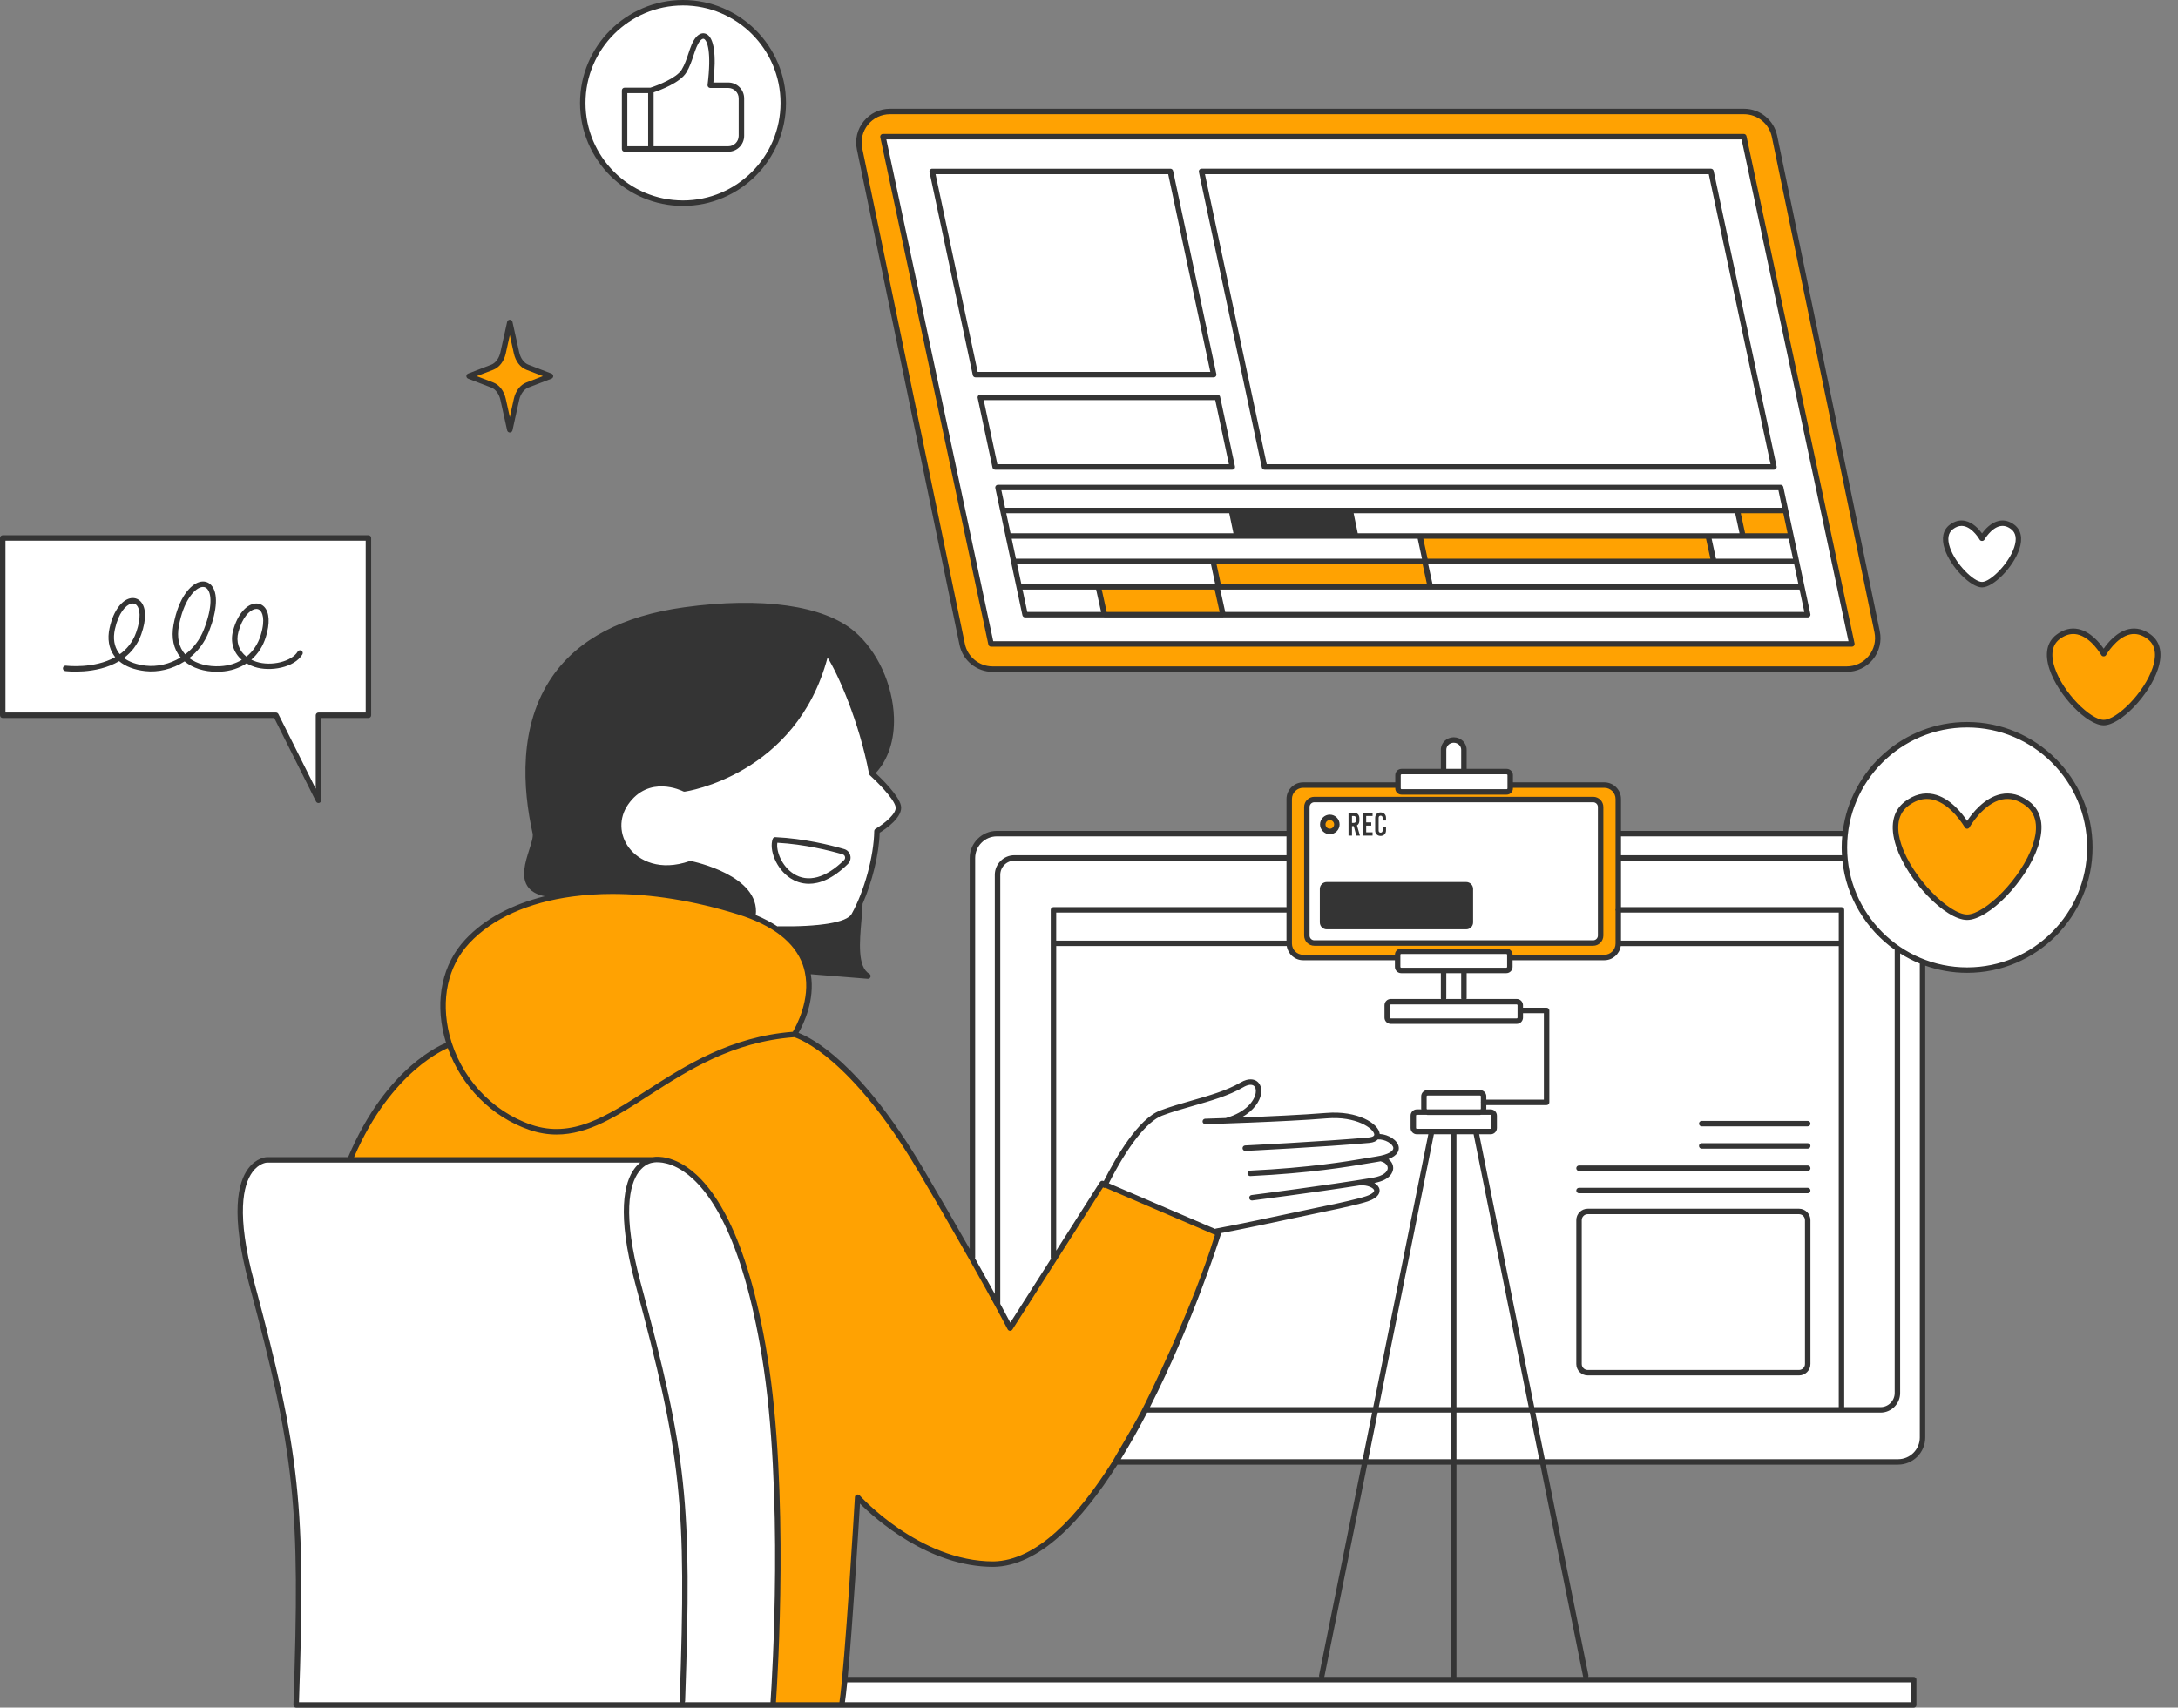 <?xml version="1.0" encoding="UTF-8" standalone="no"?><svg xmlns="http://www.w3.org/2000/svg" xmlns:xlink="http://www.w3.org/1999/xlink" fill="#000000" height="322.7" preserveAspectRatio="xMidYMid meet" version="1" viewBox="0.0 0.0 411.5 322.7" width="411.5" zoomAndPan="magnify"><rect x="0.0" y="0.0" width="411.5" height="322.7" fill="#808080" stroke="none"/><g id="change1_1"><path d="M394.842,160.147c0,12.804-10.38,23.184-23.184,23.184c-3.008,0-5.878-0.579-8.515-1.621 v89.69c0,2.74-2.221,4.962-4.962,4.962H210.216l0.122,0.395c0,0-10.802,19.496-23.052,18.837 c-12.251-0.659-25.424-12.778-25.424-12.778l-1.976,32.932l-0.107,1.449H361.825v4.742H159.429l-0.005,0.066 l-103.473-0.066c0,0,0.703-21.955,0.176-32.493c-0.527-10.538-3.644-29.858-5.401-35.172s-4.391-16.773-5.115-20.923 c-0.725-4.149-0.922-12.646,4.545-14.161c7.64,0,16.137,0,16.137,0s5.994-16.598,18.64-21.472 c-3.162-5.664-2.042-20.813,12.317-25.951c8.892-2.766,8.035-2.371,8.035-2.371s13.722-1.756,21.099-0.088 c7.377,1.669,13.875,2.459,15.28,3.513c0.571,0.428,1.493-2.722-1.581-5.181c-3.074-2.459-9.221-4.566-9.221-4.566 s-7.399,2.832-12.009-2.108c-4.611-4.94,0-15.742,10.143-11.79c2.635,0,14.49-2.635,22.394-14.885 c3.886-6.059,4.676-11.131,4.676-11.131s6.586,10.407,8.694,22.723c0.856,0.856,5.006,5.467,5.006,6.652 c-0.132,1.317-3.623,4.479-3.623,4.479s-2.239,12.646-5.203,16.466c-1.12,1.383-13.832,1.976-13.832,1.976 s5.994,4.018,5.73,10.209c-0.263,6.191-2.7,9.814-2.7,9.814s6.016,2.898,10.319,7.377 c4.244,4.418,18.255,25.198,23.184,35.336v-75.864c0-2.74,2.221-4.962,4.962-4.962h55.458v-6.367 c0-1.188,0.963-2.152,2.152-2.152h17.871v-2.854h8.694v-4.215c0-1.018,0.826-1.844,1.844-1.844 s1.844,0.826,1.844,1.844v4.215h8.958v2.854h17.959c1.188,0,2.152,0.963,2.152,2.152v6.367h43.112 c1.374-11.493,11.15-20.404,23.012-20.404C384.462,136.962,394.842,147.342,394.842,160.147z M352.78,123.213 l-21.064-98.9H163.925l21.064,98.9H352.78z M60.167,151.241v-16.068h9.441v-33.503H0.516v33.503h51.617 L60.167,151.241z M129.045,38.398c10.461,0,18.941-8.48,18.941-18.941s-8.48-18.941-18.941-18.941 c-10.461,0-18.941,8.48-18.941,18.941S118.584,38.398,129.045,38.398z M374.474,110.494 c2.829,0,9.47-8.154,5.793-10.912c-3.233-2.425-5.793,2.155-5.793,2.155s-2.56-4.58-5.793-2.155 C365.004,102.34,371.645,110.494,374.474,110.494z" fill="#ffffff"/></g><g id="change2_1"><path d="M335.262,25.747c-0.564-2.723-2.962-4.675-5.743-4.675H168.143 c-3.717,0-6.497,3.414-5.743,7.054l19.394,93.654c0.564,2.723,2.962,4.675,5.743,4.675h161.377 c3.717,0,6.497-3.414,5.743-7.054L335.262,25.747z M187.241,121.695L166.823,25.831h162.641l20.418,95.864H187.241z M303.458,148.052h-18.091l-0.307,1.712l-20.681-0.22l-0.132-1.493h-18.486c-1.14,0-2.064,0.924-2.064,2.064 v28.717c0,1.14,0.924,2.064,2.064,2.064l18.354,0.044l0.044-1.229l20.594,0.044l0.483,1.142h18.222 c1.14,0,2.064-0.924,2.064-2.064v-28.717C305.522,148.976,304.598,148.052,303.458,148.052z M302.8,176.154 c0,1.14-0.924,2.064-2.064,2.064h-52.252c-1.14,0-2.064-0.924-2.064-2.064v-23.052 c0-1.14,0.924-2.064,2.064-2.064h52.252c1.14,0,2.064,0.924,2.064,2.064V176.154z M190.809,250.931l-14.293-24.962 c0,0-7.904-13.239-10.868-17.652c-2.964-4.413-12.295-12.866-15.829-12.756c0,0,3.381-3.579,2.92-9.836 c-0.461-6.257-4.808-10.868-12.251-13.107c-7.443-2.239-19.759-6.455-36.555-2.964 c-16.795,3.491-22.591,14.424-18.969,26.675l-0.593,0.988c0,0-12.909,6.455-17.915,21.735c19.957,0,47.093,0,47.093,0 h9.748c0,0,7.443,0.132,10.999,6.718c3.557,6.586,9.419,17.388,11.526,41.758 c2.108,24.37,0.264,54.667,0.264,54.667h12.646c0,0,2.766-20.286,3.425-39.123 c2.766,3.03,15.544,13.37,26.346,12.646c10.802-0.725,21.142-17.256,26.082-26.346 c4.94-9.089,12.58-25.621,15.412-36.225c-4.94-2.503-21.472-9.55-21.472-9.55L190.809,250.931z M95.048,75.465 l1.272,5.757l1.272-5.757c0.288-1.305,1.062-2.326,2.052-2.706l4.365-1.678l-4.365-1.678 c-0.99-0.38-1.764-1.401-2.052-2.706L96.32,60.941l-1.272,5.757c-0.288,1.305-1.062,2.326-2.052,2.706l-4.365,1.678 l4.365,1.678C93.986,73.139,94.76,74.16,95.048,75.465z M251.248,154.469c-0.736,0-1.332,0.596-1.332,1.332 c0,0.736,0.596,1.332,1.332,1.332s1.332-0.596,1.332-1.332C252.581,155.065,251.984,154.469,251.248,154.469z M207.527,111.086l0.878,4.918l22.218,0.176l-0.966-5.269L207.527,111.086z M256.003,101.163l-1.054-4.391 l-21.867-0.351l0.527,5.006L256.003,101.163z M383.057,151.863c-6.363-4.772-11.4,4.242-11.4,4.242 s-5.037-9.014-11.4-4.242c-7.237,5.428,5.832,21.474,11.4,21.474 C377.225,173.337,390.294,157.29,383.057,151.863z M406.059,120.349c-4.801-3.601-8.602,3.201-8.602,3.201 s-3.801-6.802-8.602-3.201c-5.461,4.095,4.401,16.204,8.602,16.204C401.658,136.553,411.52,124.445,406.059,120.349z M329.332,101.25l8.606-0.176l-0.878-4.918l-8.87,0.439L329.332,101.25z M228.955,106.519l1.493,4.83l39.606-0.615 l-0.878-4.567l-40.221-0.176V106.519z M322.658,101.602l-54.272-0.264l0.79,4.83l54.272-0.264L322.658,101.602z" fill="#ffa202"/></g><g id="change3_1"><path d="M371.658,136.446c-12.011,0-21.956,8.982-23.489,20.58h-41.902v-6.027c0-1.737-1.413-3.15-3.15-3.15 h-17.271v-1.358c0-0.656-0.533-1.189-1.189-1.189h-7.557v-3.608c0-1.303-1.093-2.363-2.438-2.363 c-1.343,0-2.437,1.06-2.437,2.363v3.608h-7.423c-0.656,0-1.189,0.533-1.189,1.189v1.358H246.21 c-1.737,0-3.15,1.413-3.15,3.15v6.027h-54.721c-2.827,0-5.127,2.3-5.127,5.126v73.875 c-2.387-4.211-5.307-9.275-8.787-15.166c-11.869-20.086-21.072-24.73-23.556-25.669 c0.895-1.559,3.149-6.121,2.322-11.087l10.742,0.867c0.014,0.001,0.028,0.002,0.042,0.002 c0.224,0,0.426-0.146,0.493-0.364c0.071-0.232-0.028-0.482-0.238-0.601c-2.242-1.273-1.82-6.098-1.482-9.975 c0.097-1.111,0.189-2.162,0.222-3.105c0.001-0.029-0.01-0.054-0.013-0.082c1.829-4.165,3.125-9.412,3.244-13.478 c1.052-0.651,4.53-2.988,4.007-5.173c-0.456-1.903-3.595-4.989-4.764-6.085c2.374-2.558,3.596-6.287,3.45-10.576 c-0.21-6.168-3.134-12.526-7.45-16.198c-5.793-4.929-17.523-6.594-32.185-4.569 c-11.612,1.602-19.985,5.993-24.888,13.051c-6.481,9.329-5.61,21.3-3.738,29.701 c0.137,0.615-0.241,1.802-0.642,3.058c-0.75,2.353-1.684,5.281-0.12,7.192c0.649,0.793,1.663,1.324,3.058,1.597 c-6.218,1.54-11.398,4.288-15.035,8.195c-4.286,4.603-5.735,11.256-3.976,18.251 c0.108,0.431,0.235,0.857,0.365,1.28c-0.019,0.005-0.037,0.002-0.056,0.009 c-0.455,0.17-11.203,4.353-18.451,21.571H50.403c-0.08,0.003-1.961,0.086-3.515,2.18 c-1.901,2.562-3.422,8.398,0.135,21.655c8.704,32.444,9.726,42.123,8.413,79.675 c-0.005,0.14,0.047,0.276,0.144,0.377s0.231,0.157,0.371,0.157h88.522h1.581H361.562 c0.285,0,0.516-0.231,0.516-0.516v-4.787c0-0.285-0.231-0.516-0.516-0.516h-61.5 c0.043-0.095,0.066-0.2,0.044-0.31l-8.034-39.801h66.547c2.826,0,5.126-2.3,5.126-5.126v-89.18 c2.476,0.88,5.138,1.363,7.912,1.363c13.068,0,23.7-10.632,23.7-23.7S384.726,136.446,371.658,136.446z M250.191,316.9c0.016-0.035,0.034-0.068,0.042-0.107l8.075-40.004h15.835v40.111H250.191z M216.732,266.953 h42.508l-1.777,8.804h-45.7C213.514,272.923,215.176,269.954,216.732,266.953z M211.12,276.789h46.135l-8.034,39.801 c-0.022,0.11,0.001,0.215,0.044,0.31h-89.094c0.911-9.719,2.021-27.892,2.312-32.747 c2.886,2.878,12.963,11.956,25.206,11.956C196.275,295.977,204.343,287.491,211.12,276.789z M258.516,275.757 l1.777-8.804h13.85v8.804H258.516z M269.543,209.522v-2.331c0-0.087,0.071-0.157,0.157-0.157h9.927 c0.087,0,0.157,0.07,0.157,0.157v1.058c-0.004,0.025-0.015,0.048-0.015,0.075s0.011,0.05,0.015,0.075v1.123 c0,0.055-0.034,0.096-0.077,0.124h-10.087C269.577,209.618,269.543,209.577,269.543,209.522z M269.536,210.678 c0.056,0.008,0.106,0.033,0.164,0.033h9.927c0.058,0,0.108-0.025,0.164-0.033h1.839 c0.087,0,0.157,0.07,0.157,0.157v2.332c0,0.087-0.07,0.157-0.157,0.157h-13.934 c-0.087,0-0.157-0.07-0.157-0.157v-2.332c0-0.087,0.07-0.157,0.157-0.157H269.536z M274.143,214.356v51.565 h-13.642l10.409-51.565H274.143z M275.175,266.953h13.859l1.777,8.804h-15.636V266.953z M275.175,265.921v-51.565h3.242 l10.409,51.565H275.175z M279.469,214.356h2.161c0.656,0,1.189-0.533,1.189-1.189v-2.332 c0-0.656-0.533-1.189-1.189-1.189h-0.839c0.005-0.043,0.025-0.08,0.025-0.124v-0.682h11.391 c0.285,0,0.516-0.231,0.516-0.516v-17.366c0-0.285-0.231-0.516-0.516-0.516h-4.459v-0.469 c0-0.656-0.533-1.189-1.189-1.189h-9.489c0.016-0.049,0.031-0.099,0.031-0.153v-4.721h7.49 c0.656,0,1.189-0.533,1.189-1.189v-1.259h17.337c1.576,0,2.873-1.166,3.102-2.678h41.184v87.138h-57.526 L279.469,214.356z M264.736,182.878c-0.087,0-0.157-0.07-0.157-0.157v-2.288c0-0.087,0.07-0.157,0.157-0.157 h19.855c0.087,0,0.157,0.07,0.157,0.157v2.288c0,0.087-0.071,0.157-0.157,0.157H264.736z M273.258,183.91h2.81 v4.721c0,0.054,0.015,0.104,0.031,0.153h-2.872c0.016-0.049,0.031-0.099,0.031-0.153V183.91z M286.559,189.816 c0.087,0,0.157,0.07,0.157,0.157v2.331c0,0.087-0.071,0.157-0.157,0.157h-23.791 c-0.087,0-0.157-0.07-0.157-0.157v-2.331c0-0.087,0.071-0.157,0.157-0.157H286.559z M347.404,177.752h-41.137 v-5.291h41.137V177.752z M348.436,171.944c0-0.285-0.231-0.516-0.516-0.516h-41.653v-8.773h41.824 c0.734,6.938,4.476,12.989,9.892,16.829c-0.002,0.019-0.011,0.036-0.011,0.056v83.707 c0,1.474-1.199,2.673-2.673,2.673h-6.862V171.944z M348.055,158.058c-0.06,0.689-0.097,1.384-0.097,2.088 c0,0.496,0.02,0.988,0.051,1.477h-41.741v-3.565H348.055z M273.258,141.694c0-0.734,0.63-1.331,1.405-1.331 c0.775,0,1.406,0.597,1.406,1.331v3.608h-2.81V141.694z M264.647,146.491c0-0.087,0.071-0.157,0.157-0.157h19.854 c0.087,0,0.157,0.07,0.157,0.157v2.496c0,0.087-0.07,0.157-0.157,0.157h-19.854c-0.087,0-0.157-0.07-0.157-0.157 V146.491z M244.092,151c0-1.168,0.95-2.118,2.118-2.118h17.405v0.106c0,0.656,0.533,1.189,1.189,1.189h19.854 c0.656,0,1.189-0.533,1.189-1.189v-0.106h17.271c1.168,0,2.118,0.95,2.118,2.118v20.741 c-0.027,0.062-0.042,0.131-0.042,0.204c0,0.072,0.015,0.141,0.042,0.204v6.164c0,1.168-0.95,2.118-2.118,2.118 h-17.338c-0.002-0.655-0.533-1.186-1.188-1.186h-19.855c-0.655,0-1.187,0.531-1.188,1.186H246.21 c-1.168,0-2.118-0.95-2.118-2.118V151z M246.21,181.462h17.337v1.259c0,0.656,0.533,1.189,1.189,1.189h7.49 v4.721c0,0.054,0.015,0.104,0.031,0.153h-9.489c-0.656,0-1.189,0.533-1.189,1.189v2.331 c0,0.656,0.533,1.189,1.189,1.189h23.791c0.656,0,1.189-0.533,1.189-1.189v-0.83h3.943v16.335h-10.875v-0.617 c0-0.656-0.533-1.189-1.189-1.189h-9.927c-0.656,0-1.189,0.533-1.189,1.189v2.331c0,0.044,0.02,0.081,0.025,0.124 h-0.84c-0.656,0-1.189,0.533-1.189,1.189v2.332c0,0.656,0.533,1.189,1.189,1.189h2.162l-10.409,51.565h-42.187 c7.904-15.496,13.007-31.411,13.415-32.7c0.02-0.061,0.026-0.124,0.023-0.185 c4.331-0.819,10.386-2.112,14.891-3.076c2.39-0.512,4.366-0.934,5.46-1.153 c2.203-0.438,5.996-1.3,7.389-1.777c2.164-0.741,2.301-1.754,2.191-2.292c-0.097-0.468-0.458-0.872-0.969-1.181 c3.199-0.572,3.535-2.229,3.559-2.728c0.035-0.697-0.306-1.336-0.893-1.789c1.794-0.683,2.017-1.649,1.943-2.253 c-0.153-1.261-1.869-2.392-3.593-2.486c-0-0.002,0-0.006-0-0.009c-0.169-1.948-4.185-4.464-10.108-3.97 c-4.373,0.365-11.008,0.663-16.005,0.856c2.356-1.308,3.472-3.091,3.695-4.456 c0.169-1.037-0.138-1.937-0.821-2.406c-0.446-0.308-1.444-0.685-3.069,0.262c-2.613,1.524-5.971,2.481-9.217,3.408 c-1.996,0.569-4.06,1.158-5.96,1.877c-4.146,1.572-8.351,8.802-10.651,13.345l-0.077-0.033 c-0.02-0.009-0.04-0.007-0.06-0.013c-0.033-0.009-0.064-0.018-0.097-0.021c-0.037-0.003-0.071-0.002-0.108,0.003 c-0.029,0.004-0.056,0.008-0.083,0.016c-0.035,0.011-0.068,0.025-0.1,0.043c-0.026,0.014-0.051,0.029-0.075,0.048 c-0.028,0.022-0.051,0.048-0.074,0.076c-0.013,0.016-0.031,0.026-0.043,0.044l-8.269,12.976v-57.565h43.553 C243.337,180.296,244.634,181.462,246.21,181.462z M231.595,211.288c-2.312,0.081-3.842,0.126-3.889,0.128 c-0.285,0.008-0.509,0.246-0.501,0.531c0.008,0.284,0.252,0.491,0.531,0.501 c0.15-0.005,15.11-0.444,22.919-1.096c5.626-0.467,8.899,1.943,8.994,3.032c0.037,0.431-0.723,0.547-1.051,0.576 c-8.62,0.778-23.201,1.499-23.347,1.508c-0.285,0.014-0.504,0.256-0.49,0.54 c0.013,0.276,0.241,0.491,0.515,0.491c0.008,0,0.017,0,0.025-0.001c0.147-0.007,14.748-0.73,23.39-1.51 c0.867-0.078,1.349-0.351,1.628-0.659c1.367-0.072,2.837,0.838,2.928,1.585c0.066,0.543-0.744,1.259-3.212,1.641 c-0.501,0.078-1.091,0.177-1.78,0.294c-3.756,0.637-10.747,1.823-22.072,2.377 c-0.284,0.013-0.504,0.256-0.49,0.54c0.013,0.276,0.241,0.491,0.515,0.491c0.008,0,0.016,0,0.025-0.001 c11.387-0.556,18.418-1.749,22.195-2.39c0.681-0.115,1.267-0.215,1.764-0.291 c0.24-0.037,0.467-0.078,0.68-0.121c0.036,0.02,0.069,0.044,0.11,0.055c0.751,0.205,1.236,0.717,1.209,1.273 c-0.032,0.638-0.782,1.44-2.79,1.78c-8.386,1.419-22.788,3.258-22.933,3.276c-0.282,0.036-0.483,0.294-0.446,0.577 c0.033,0.26,0.255,0.45,0.511,0.45c0.022,0,0.044-0.001,0.067-0.004c0.13-0.016,11.883-1.517,20.353-2.855 c0.014-0.001,0.026,0.005,0.04,0.003c1.387-0.097,2.535,0.487,2.629,0.941c0.056,0.274-0.39,0.724-1.515,1.107 c-1.35,0.462-5.082,1.308-7.256,1.741c-1.097,0.219-3.079,0.643-5.475,1.155 c-4.761,1.019-11.284,2.414-15.625,3.216c-0.067,0.012-0.127,0.038-0.181,0.073l-20.077-8.622 c3.582-7.065,7.234-11.716,10.064-12.789c1.859-0.704,3.903-1.287,5.878-1.851c3.308-0.943,6.728-1.92,9.454-3.509 c0.827-0.483,1.544-0.595,1.965-0.302c0.346,0.238,0.491,0.757,0.387,1.39c-0.245,1.504-1.861,3.641-5.608,4.713 C231.617,211.273,231.608,211.283,231.595,211.288z M199.554,177.752v-5.291h43.451c0.019,0,0.036-0.009,0.054-0.011 v5.302H199.554z M243.06,171.439c-0.019-0.002-0.035-0.011-0.054-0.011h-43.967c-0.285,0-0.516,0.231-0.516,0.516 v65.689c0,0.086,0.026,0.163,0.063,0.235l-7.701,12.084c-0.375-0.711-1.009-1.901-1.899-3.541v-81.082 c0-1.474,1.2-2.674,2.674-2.674h51.4V171.439z M184.244,237.633v-75.481c0-2.257,1.837-4.094,4.095-4.094h54.721 v3.565h-51.4c-2.044,0-3.706,1.663-3.706,3.706v79.192c-1.013-1.847-2.259-4.093-3.743-6.727 C184.229,237.744,184.244,237.691,184.244,237.633z M169.203,152.439c0.304,1.271-2.153,3.246-3.773,4.192 c-0.156,0.091-0.253,0.257-0.256,0.437c-0.074,4.761-1.874,11.349-4.28,15.665 c-0.881,1.583-6.078,2.445-13.909,2.312c-0.035,0.003-0.065,0.016-0.098,0.024 c-1.201-0.791-2.566-1.506-4.094-2.144c0.856-7.462-11.705-10.093-12.251-10.203 c-0.089-0.018-0.183-0.012-0.271,0.018c-5.552,1.924-9.534-0.03-11.41-2.498 c-1.865-2.452-1.949-5.658-0.216-8.169c3.947-5.718,10.171-2.651,10.433-2.518 c0.094,0.048,0.198,0.067,0.304,0.051c0.213-0.028,21.053-3.107,26.968-25.335 c1.93,3.02,5.963,12.041,7.845,21.958c0.004,0.021,0.017,0.038,0.024,0.058c0.01,0.033,0.021,0.063,0.038,0.093 c0.018,0.032,0.039,0.059,0.062,0.086c0.014,0.016,0.021,0.036,0.036,0.05 C165.574,147.617,168.817,150.828,169.203,152.439z M88.646,178.268c4.428-4.757,11.246-7.731,19.479-8.838 c0.05-0.005,0.095-0.007,0.145-0.012c0.012-0.001,0.022-0.009,0.034-0.011c2.356-0.308,4.821-0.473,7.385-0.473 c7.321,0,15.399,1.266,23.711,3.855c6.622,2.063,10.754,5.272,12.281,9.539c0.163,0.455,0.281,0.911,0.38,1.367 c0.001,0.002,0,0.004,0.001,0.005c1.122,5.184-1.627,10.208-2.27,11.285 c-11.825,0.928-20.244,6.348-27.679,11.134c-7.545,4.858-14.058,9.056-21.735,6.436 c-7.55-2.574-13.475-9.084-15.463-16.992C83.244,188.914,84.604,182.61,88.646,178.268z M84.586,198.071 c0.007-0.003,0.012-0.009,0.019-0.012c2.552,7.216,8.292,13.037,15.441,15.474c1.767,0.602,3.466,0.871,5.124,0.871 c5.984,0,11.419-3.499,17.503-7.417c7.367-4.744,15.717-10.116,27.373-10.984c0.912,0.28,10.688,3.717,23.49,25.383 c11.342,19.194,16.793,29.728,16.847,29.833c0.085,0.164,0.25,0.27,0.435,0.278c0.008,0.001,0.016,0.001,0.024,0.001 c0.176,0,0.34-0.09,0.435-0.239l17.13-26.881c0.029,0.024,0.054,0.052,0.089,0.069 c0.074,0.036,0.152,0.053,0.229,0.053c0.044,0,0.083-0.024,0.126-0.035l20.698,8.89 c-4.239,13.952-12.834,31.211-13.896,33.257c-1.645,3.162-5.441,9.44-5.464,9.582 c-6.608,10.478-14.386,18.759-22.509,18.885c-13.997,0-25.147-12.348-25.258-12.473 c-0.139-0.155-0.358-0.214-0.555-0.145c-0.197,0.069-0.334,0.249-0.346,0.458 c-0.019,0.321-1.891,32.116-2.931,38.77h-11.984c0.328-4.801,2.523-40.054-1.625-65.432 c-3.87-23.672-10.459-32.517-15.305-35.768c-3.571-2.397-6.256-1.83-6.297-1.812H66.899 C73.962,202.239,84.48,198.112,84.586,198.071z M128.492,321.687H56.486c1.289-37.244,0.232-47.025-8.466-79.445 c-3.435-12.804-2.076-18.341-0.332-20.732c1.248-1.712,2.692-1.801,2.732-1.803h70.543 c-0.366,0.292-0.74,0.667-1.097,1.148c-1.901,2.562-3.422,8.398,0.135,21.655 c8.775,32.706,9.719,41.553,8.414,78.885C128.41,321.501,128.439,321.602,128.492,321.687z M144.473,321.687h-15.107 c0.047-0.075,0.075-0.162,0.078-0.256c1.31-37.47,0.363-46.351-8.448-79.189 c-3.435-12.804-2.076-18.341-0.332-20.732c1.089-1.493,2.327-1.751,2.726-1.803h0.005 c0.04,0,0.08-0.005,0.118-0.013c0.119-0.024,2.494-0.454,5.651,1.692c4.655,3.162,11.002,11.807,14.799,35.036 c4.15,25.386,1.919,60.752,1.609,65.265H144.473z M361.046,321.687H159.634c0.136-0.902,0.283-2.187,0.438-3.755 h200.975V321.687z M299.094,316.793c0.008,0.039,0.026,0.072,0.042,0.107H275.175v-40.111h15.844L299.094,316.793z M362.714,271.663c0,2.257-1.837,4.094-4.094,4.094h-66.756l-1.777-8.804H347.92h7.378 c2.044,0,3.705-1.662,3.705-3.705V180.17c1.172,0.743,2.412,1.387,3.71,1.918V271.663z M371.658,182.814 c-12.499,0-22.669-10.169-22.669-22.668s10.17-22.668,22.669-22.668s22.668,10.169,22.668,22.668 S384.157,182.814,371.658,182.814z M181.289,121.884c0.611,2.947,3.238,5.086,6.248,5.086h161.377 c1.928,0,3.731-0.858,4.948-2.352c1.217-1.495,1.691-3.435,1.3-5.323l-19.394-93.653 c-0.611-2.947-3.238-5.086-6.248-5.086H168.143c-1.928,0-3.732,0.857-4.948,2.352s-1.691,3.435-1.3,5.323 L181.289,121.884z M163.995,23.559c1.02-1.253,2.532-1.972,4.148-1.972h161.377c2.523,0,4.726,1.793,5.238,4.264 l19.394,93.653c0.328,1.582-0.07,3.208-1.09,4.462c-1.02,1.253-2.531,1.972-4.148,1.972H187.537 c-2.523,0-4.726-1.793-5.237-4.264l-19.394-93.653C162.577,26.439,162.975,24.812,163.995,23.559z M187.241,122.211 h162.641c0.156,0,0.303-0.07,0.401-0.192c0.098-0.121,0.136-0.28,0.104-0.432L329.969,25.724 c-0.051-0.238-0.261-0.409-0.505-0.409H166.823c-0.156,0-0.303,0.07-0.401,0.192 c-0.098,0.121-0.136,0.28-0.104,0.432l20.418,95.864C186.787,122.041,186.998,122.211,187.241,122.211z M329.047,26.347l20.197,94.832H187.659l-20.198-94.832H329.047z M238.914,88.769h96.243 c0.156,0,0.303-0.07,0.401-0.192c0.098-0.121,0.136-0.28,0.104-0.432l-11.896-55.853 c-0.051-0.238-0.261-0.409-0.505-0.409h-96.244c-0.156,0-0.303,0.07-0.401,0.192s-0.136,0.28-0.104,0.432 l11.897,55.853C238.461,88.599,238.67,88.769,238.914,88.769z M322.845,32.916l11.675,54.821h-95.188l-11.676-54.821 H322.845z M229.707,71.121c0.098-0.121,0.136-0.28,0.104-0.432l-8.177-38.396c-0.051-0.238-0.261-0.409-0.505-0.409 h-45.007c-0.156,0-0.303,0.07-0.401,0.192s-0.136,0.28-0.104,0.432l8.178,38.396 c0.051,0.238,0.262,0.409,0.505,0.409h45.006C229.462,71.313,229.609,71.242,229.707,71.121z M184.717,70.281 l-7.958-37.365h43.952l7.957,37.365 M188.02,88.769h44.801c0.156,0,0.303-0.07,0.401-0.192 c0.098-0.121,0.136-0.28,0.104-0.432l-2.802-13.156c-0.051-0.238-0.261-0.409-0.505-0.409h-44.801 c-0.156,0-0.303,0.07-0.401,0.192c-0.098,0.121-0.136,0.28-0.104,0.432l2.802,13.156 C187.566,88.599,187.777,88.769,188.02,88.769z M185.856,75.613h43.746l2.582,12.124h-43.746L185.856,75.613z M188.155,91.809c-0.098,0.121-0.136,0.28-0.104,0.432l5.118,24.029c0.051,0.238,0.262,0.409,0.505,0.409h14.91 c0.032,0.006,0.063,0.017,0.096,0.017h22.394c0.026,0,0.048-0.013,0.073-0.017h110.393 c0.156,0,0.303-0.07,0.401-0.192c0.098-0.121,0.136-0.28,0.104-0.432l-5.118-24.029 c-0.051-0.238-0.261-0.409-0.505-0.409H188.556C188.4,91.618,188.252,91.689,188.155,91.809z M337.734,100.775 h-8.023l-0.822-3.778h8.041L337.734,100.775z M209.091,115.647l-0.932-4.221h21.337l0.932,4.221H209.091z M192.168,106.616h36.621l0.81,3.778h-22.083h-14.544L192.168,106.616z M267.854,101.807l0.809,3.778H191.948 l-0.805-3.778H267.854z M322.329,101.807l0.822,3.778h-53.431l-0.809-3.778H322.329z M230.656,110.394l-0.81-3.778 h38.934l0.822,3.778H230.656z M270.657,110.394l-0.822-3.778h69.143l0.804,3.778H270.657z M324.206,105.585 l-0.822-3.778h14.57l0.804,3.778H324.206z M327.834,96.997l0.822,3.778h-72.129l-0.777-3.778H327.834z M232.246,96.997l0.793,3.778h-42.115l-0.805-3.778H232.246z M193.192,111.426h13.909l0.932,4.221h-13.942 L193.192,111.426z M231.484,115.647l-0.932-4.221h109.451l0.899,4.221H231.484z M336.004,92.65l0.706,3.315h-146.811 l-0.706-3.315H336.004z M248.322,178.729h52.683c1.062,0,1.926-0.864,1.926-1.926v-24.295 c0-1.062-0.864-1.926-1.926-1.926h-52.683c-1.062,0-1.926,0.864-1.926,1.926v24.295 C246.396,177.865,247.26,178.729,248.322,178.729z M247.428,152.508c0-0.493,0.401-0.894,0.894-0.894h52.683 c0.493,0,0.894,0.401,0.894,0.894v24.295c0,0.493-0.401,0.894-0.894,0.894h-52.683 c-0.493,0-0.894-0.401-0.894-0.894V152.508z M383.366,151.45c-1.722-1.291-3.52-1.748-5.337-1.365 c-3.129,0.663-5.439,3.644-6.372,5.045c-0.933-1.401-3.244-4.381-6.373-5.045 c-1.821-0.383-3.616,0.075-5.337,1.365c-2.371,1.779-2.956,4.723-1.691,8.516 c2.163,6.489,9.301,13.887,13.4,13.887s11.238-7.397,13.4-13.887C386.323,156.173,385.738,153.229,383.366,151.45z M384.08,159.639c-2.121,6.365-9.105,13.182-12.422,13.182c-3.316,0-10.301-6.817-12.422-13.182 c-0.774-2.323-1.172-5.486,1.331-7.363c1.144-0.859,2.313-1.29,3.488-1.29c0.337,0,0.675,0.036,1.013,0.107 c3.577,0.756,6.115,5.218,6.14,5.263c0.092,0.163,0.264,0.264,0.45,0.264c0.187,0,0.36-0.101,0.45-0.264 c0.025-0.045,2.553-4.502,6.136-5.262c1.514-0.319,3.029,0.076,4.503,1.182 C385.251,154.154,384.854,157.317,384.08,159.639z M406.368,119.937c-1.33-0.998-2.718-1.353-4.128-1.053 c-2.293,0.486-4.01,2.583-4.782,3.705c-0.773-1.122-2.489-3.219-4.782-3.705c-1.414-0.3-2.799,0.055-4.128,1.053 c-1.837,1.377-2.293,3.648-1.321,6.567c1.646,4.937,7.096,10.566,10.232,10.566s8.586-5.628,10.232-10.566 C408.661,123.584,408.205,121.314,406.368,119.937z M406.709,126.177c-1.587,4.761-6.788,9.86-9.253,9.86 c-2.465,0-7.665-5.099-9.253-9.86c-0.571-1.713-0.869-4.043,0.96-5.415c0.84-0.63,1.697-0.947,2.557-0.947 c0.245,0,0.491,0.026,0.737,0.078c2.641,0.558,4.53,3.877,4.549,3.91c0.183,0.326,0.718,0.326,0.901,0 c0.018-0.033,1.908-3.352,4.549-3.91c1.109-0.232,2.214,0.06,3.293,0.87 C407.578,122.133,407.281,124.464,406.709,126.177z M374.474,111.01c2.168,0,5.924-3.852,7.05-7.231 c0.671-2.012,0.334-3.649-0.948-4.61c-0.935-0.702-1.913-0.951-2.916-0.739 c-1.472,0.312-2.599,1.567-3.185,2.37c-0.587-0.802-1.713-2.057-3.185-2.37 c-0.998-0.211-1.98,0.036-2.917,0.739c-1.282,0.961-1.618,2.599-0.948,4.611 C368.55,107.158,372.306,111.01,374.474,111.01z M368.991,99.994c0.541-0.405,1.072-0.606,1.611-0.606 c0.156,0,0.312,0.017,0.47,0.05c1.704,0.359,2.94,2.529,2.953,2.551c0.183,0.325,0.718,0.325,0.901,0 c0.012-0.022,1.248-2.192,2.951-2.551c0.708-0.149,1.386,0.034,2.081,0.556c0.924,0.693,1.123,1.857,0.589,3.458 c-1.029,3.088-4.497,6.525-6.071,6.525s-5.043-3.437-6.071-6.525C367.869,101.852,368.067,100.688,368.991,99.994z M250.668,175.622h26.346c0.721,0,1.306-0.587,1.306-1.307v-6.322c0-0.721-0.586-1.307-1.306-1.307h-26.346 c-0.721,0-1.306,0.587-1.306,1.307v6.322C249.362,175.036,249.947,175.622,250.668,175.622z M251.248,157.649 c1.019,0,1.848-0.829,1.848-1.848c0-1.019-0.829-1.848-1.848-1.848s-1.848,0.829-1.848,1.848 C249.4,156.82,250.23,157.649,251.248,157.649z M251.248,154.985c0.45,0,0.816,0.366,0.816,0.816 c0,0.45-0.366,0.816-0.816,0.816s-0.816-0.366-0.816-0.816C250.432,155.351,250.798,154.985,251.248,154.985z M255.438,156.129h0.339l0.476,1.784h0.679l-0.549-1.932c0.283-0.173,0.45-0.482,0.45-0.883v-0.476 c0-0.623-0.401-1.031-1.025-1.031h-1.025v4.321h0.655V156.129z M255.438,154.209h0.339 c0.254,0,0.401,0.148,0.401,0.401v0.5c0,0.253-0.147,0.401-0.401,0.401h-0.339V154.209z M259.325,157.296h-1.204 v-1.266h0.957v-0.618h-0.957v-1.203h1.204v-0.618h-1.858v4.321h1.858V157.296z M260.843,157.974 c0.611,0,1.025-0.419,1.025-1.025v-0.617h-0.642v0.617c0,0.254-0.154,0.408-0.377,0.408 c-0.223,0-0.377-0.154-0.377-0.408v-2.394c0-0.253,0.154-0.407,0.377-0.407c0.223,0,0.377,0.154,0.377,0.407v0.506 h0.642v-0.506c0-0.605-0.414-1.025-1.025-1.025c-0.612,0-1.025,0.42-1.025,1.025v2.394 C259.818,157.555,260.231,157.974,260.843,157.974z M339.893,228.423h-39.914c-1.192,0-2.163,0.97-2.163,2.163 v27.18c0,1.192,0.97,2.163,2.163,2.163h39.914c1.192,0,2.163-0.97,2.163-2.163v-27.18 C342.055,229.394,341.085,228.423,339.893,228.423z M341.023,257.766c0,0.624-0.507,1.131-1.131,1.131h-39.914 c-0.624,0-1.131-0.507-1.131-1.131v-27.18c0-0.624,0.507-1.131,1.131-1.131h39.914 c0.624,0,1.131,0.507,1.131,1.131V257.766z M341.539,224.471h-43.208c-0.285,0-0.516,0.231-0.516,0.516 c0,0.285,0.231,0.516,0.516,0.516h43.208c0.285,0,0.516-0.231,0.516-0.516 C342.055,224.702,341.824,224.471,341.539,224.471z M341.539,220.256h-43.208c-0.285,0-0.516,0.231-0.516,0.516 c0,0.285,0.231,0.516,0.516,0.516h43.208c0.285,0,0.516-0.231,0.516-0.516 C342.055,220.487,341.824,220.256,341.539,220.256z M341.539,216.041h-20.023c-0.285,0-0.516,0.231-0.516,0.516 s0.231,0.516,0.516,0.516h20.023c0.285,0,0.516-0.231,0.516-0.516S341.824,216.041,341.539,216.041z M341.539,211.826h-20.023c-0.285,0-0.516,0.231-0.516,0.516c0,0.285,0.231,0.516,0.516,0.516h20.023 c0.285,0,0.516-0.231,0.516-0.516C342.055,212.056,341.824,211.826,341.539,211.826z M59.706,151.472 c0.089,0.177,0.27,0.285,0.462,0.285c0.039,0,0.079-0.004,0.118-0.014c0.233-0.054,0.398-0.263,0.398-0.502 v-15.552h8.925c0.285,0,0.516-0.231,0.516-0.516v-33.503c0-0.285-0.231-0.516-0.516-0.516H0.516 c-0.285,0-0.516,0.231-0.516,0.516v33.503c0,0.285,0.231,0.516,0.516,0.516h51.298L59.706,151.472z M1.032,102.187 h68.06v32.471H60.167c-0.285,0-0.516,0.231-0.516,0.516v13.882l-7.056-14.113c-0.088-0.175-0.266-0.285-0.462-0.285 H1.032V102.187z M57.132,123.667c0.145-0.245,0.064-0.562-0.182-0.707c-0.244-0.144-0.561-0.063-0.707,0.182 c-1.115,1.888-4.992,2.837-7.824,1.916c-0.333-0.108-0.644-0.235-0.934-0.381 c1.259-1.095,2.205-2.553,2.745-4.299c0.797-2.575,0.686-4.647-0.302-5.687c-0.533-0.561-1.293-0.766-2.084-0.567 c-1.27,0.323-2.936,1.82-3.805,5.057c-0.578,2.152,0.068,4.161,1.641,5.526c-1.16,0.693-2.524,1.106-4.031,1.194 c-2.327,0.131-4.45-0.428-5.894-1.527c1.577-1.228,2.912-2.914,3.744-5.07c1.581-4.096,1.731-7.273,0.411-8.717 c-0.576-0.63-1.371-0.84-2.237-0.592c-1.652,0.473-3.921,2.863-4.88,8.043 c-0.463,2.499-0.001,4.645,1.336,6.213c-2.088,1.283-4.49,1.787-6.586,1.549 c-1.72-0.197-3.12-0.692-4.13-1.453c1.389-1.034,2.57-2.473,3.276-4.467c0.992-2.795,0.951-5.055-0.112-6.2 c-0.54-0.584-1.308-0.793-2.101-0.576c-1.311,0.357-2.992,2.017-3.779,5.606c-0.439,2.003-0.141,3.804,0.863,5.208 c0.066,0.092,0.134,0.181,0.205,0.269c-4.011,2.264-9.219,1.624-9.294,1.614 c-0.277-0.037-0.542,0.161-0.579,0.444c-0.037,0.282,0.161,0.542,0.443,0.579 c0.08,0.012,5.809,0.722,10.177-1.877c1.181,1.001,2.852,1.643,4.915,1.878c2.379,0.271,5.111-0.325,7.453-1.831 c1.499,1.253,3.683,1.957,6.101,1.957c0.24,0,0.483-0.007,0.728-0.021c1.848-0.106,3.505-0.653,4.88-1.569 c0.454,0.271,0.959,0.499,1.51,0.679C51.059,127.002,55.649,126.176,57.132,123.667z M22.4,123.318 c-0.829-1.16-1.069-2.677-0.694-4.388c0.689-3.142,2.07-4.566,3.042-4.831c0.119-0.032,0.233-0.048,0.341-0.048 c0.283,0,0.528,0.11,0.733,0.331c0.603,0.65,0.892,2.345-0.104,5.154c-0.652,1.839-1.764,3.155-3.075,4.093 C22.557,123.528,22.476,123.425,22.4,123.318z M34.972,123.647c-1.189-1.348-1.581-3.173-1.164-5.423 c0.813-4.391,2.721-6.83,4.149-7.239c0.141-0.041,0.276-0.061,0.402-0.061c0.308,0,0.572,0.119,0.789,0.357 c0.796,0.87,1.053,3.336-0.611,7.649c-0.784,2.031-2.054,3.604-3.55,4.735 C34.982,123.659,34.977,123.653,34.972,123.647z M46.56,124.097c-1.433-1.113-2.021-2.796-1.523-4.65 c0.754-2.808,2.121-4.084,3.062-4.324c0.119-0.03,0.232-0.045,0.34-0.045c0.289,0,0.538,0.108,0.742,0.323 c0.267,0.281,1.061,1.449,0.065,4.672C48.731,121.735,47.801,123.103,46.56,124.097z M88.446,71.563l4.365,1.678 c0.82,0.315,1.484,1.21,1.733,2.336l1.272,5.756c0.052,0.236,0.262,0.405,0.504,0.405s0.451-0.168,0.504-0.405 l1.272-5.756c0.248-1.126,0.912-2.02,1.733-2.336l4.365-1.678c0.2-0.077,0.331-0.268,0.331-0.482 s-0.132-0.405-0.331-0.482l-4.365-1.677c-0.82-0.315-1.484-1.21-1.733-2.336l-1.272-5.756 c-0.052-0.236-0.262-0.405-0.504-0.405s-0.451,0.168-0.504,0.405l-1.272,5.756 c-0.249,1.126-0.913,2.02-1.733,2.336l-4.365,1.677c-0.2,0.077-0.331,0.268-0.331,0.482 S88.247,71.486,88.446,71.563z M93.181,69.886c1.157-0.445,2.044-1.595,2.371-3.076l0.768-3.477l0.768,3.477 c0.327,1.481,1.213,2.632,2.371,3.076l3.112,1.196l-3.112,1.196c-1.157,0.445-2.044,1.595-2.371,3.076 l-0.768,3.477l-0.768-3.477c-0.328-1.482-1.214-2.632-2.371-3.076l-3.112-1.196L93.181,69.886z M129.045,38.914 c10.728,0,19.457-8.729,19.457-19.457S139.773,0,129.045,0s-19.457,8.729-19.457,19.457S118.317,38.914,129.045,38.914z M129.045,1.032c10.159,0,18.425,8.266,18.425,18.425S139.205,37.882,129.045,37.882S110.62,29.616,110.62,19.457 S118.885,1.032,129.045,1.032z M118.009,28.671h4.966h14.623c1.654,0,2.999-1.345,2.999-2.999v-7.082 c0-1.654-1.345-2.999-2.999-2.999h-2.821c0.6-5.277,0.12-8.531-1.364-9.187 c-0.631-0.281-1.326-0.049-1.909,0.63c-0.679,0.792-1.049,1.909-1.441,3.09c-0.341,1.029-0.694,2.093-1.275,3.047 c-0.956,1.571-4.513,2.962-5.894,3.396h-4.885c-0.285,0-0.516,0.231-0.516,0.516v11.071 C117.493,28.441,117.724,28.671,118.009,28.671z M129.67,13.709c0.642-1.054,1.03-2.225,1.373-3.259 c0.359-1.082,0.698-2.105,1.245-2.743c0.126-0.146,0.447-0.474,0.707-0.357c0.625,0.276,1.473,2.418,0.688,8.695 c-0.019,0.147,0.027,0.294,0.125,0.406c0.098,0.111,0.239,0.174,0.387,0.174h3.403c1.085,0,1.967,0.882,1.967,1.967 v7.082c0,1.085-0.882,1.967-1.967,1.967h-14.107V17.458C124.688,17.053,128.492,15.643,129.67,13.709z M118.525,17.6 h3.934v10.039h-3.934V17.6z M159.499,160.46c-0.001,0-0.001,0-0.001,0c-2.52-0.733-7.56-1.999-12.998-2.25 c-0.232-0.03-0.431,0.127-0.508,0.339c-0.719,1.972,0.601,5.651,3.379,7.439c0.794,0.511,1.97,1.029,3.473,1.029 c1.943,0,4.431-0.867,7.346-3.732c0.435-0.426,0.606-1.035,0.457-1.626 C160.501,161.074,160.072,160.627,159.499,160.46z M159.468,162.548c-3.451,3.395-6.839,4.31-9.538,2.571 c-2.268-1.459-3.313-4.319-3.06-5.857c5.17,0.289,9.928,1.488,12.34,2.19c0.313,0.091,0.41,0.35,0.437,0.457 C159.706,162.142,159.639,162.38,159.468,162.548z" fill="#343434"/></g></svg>